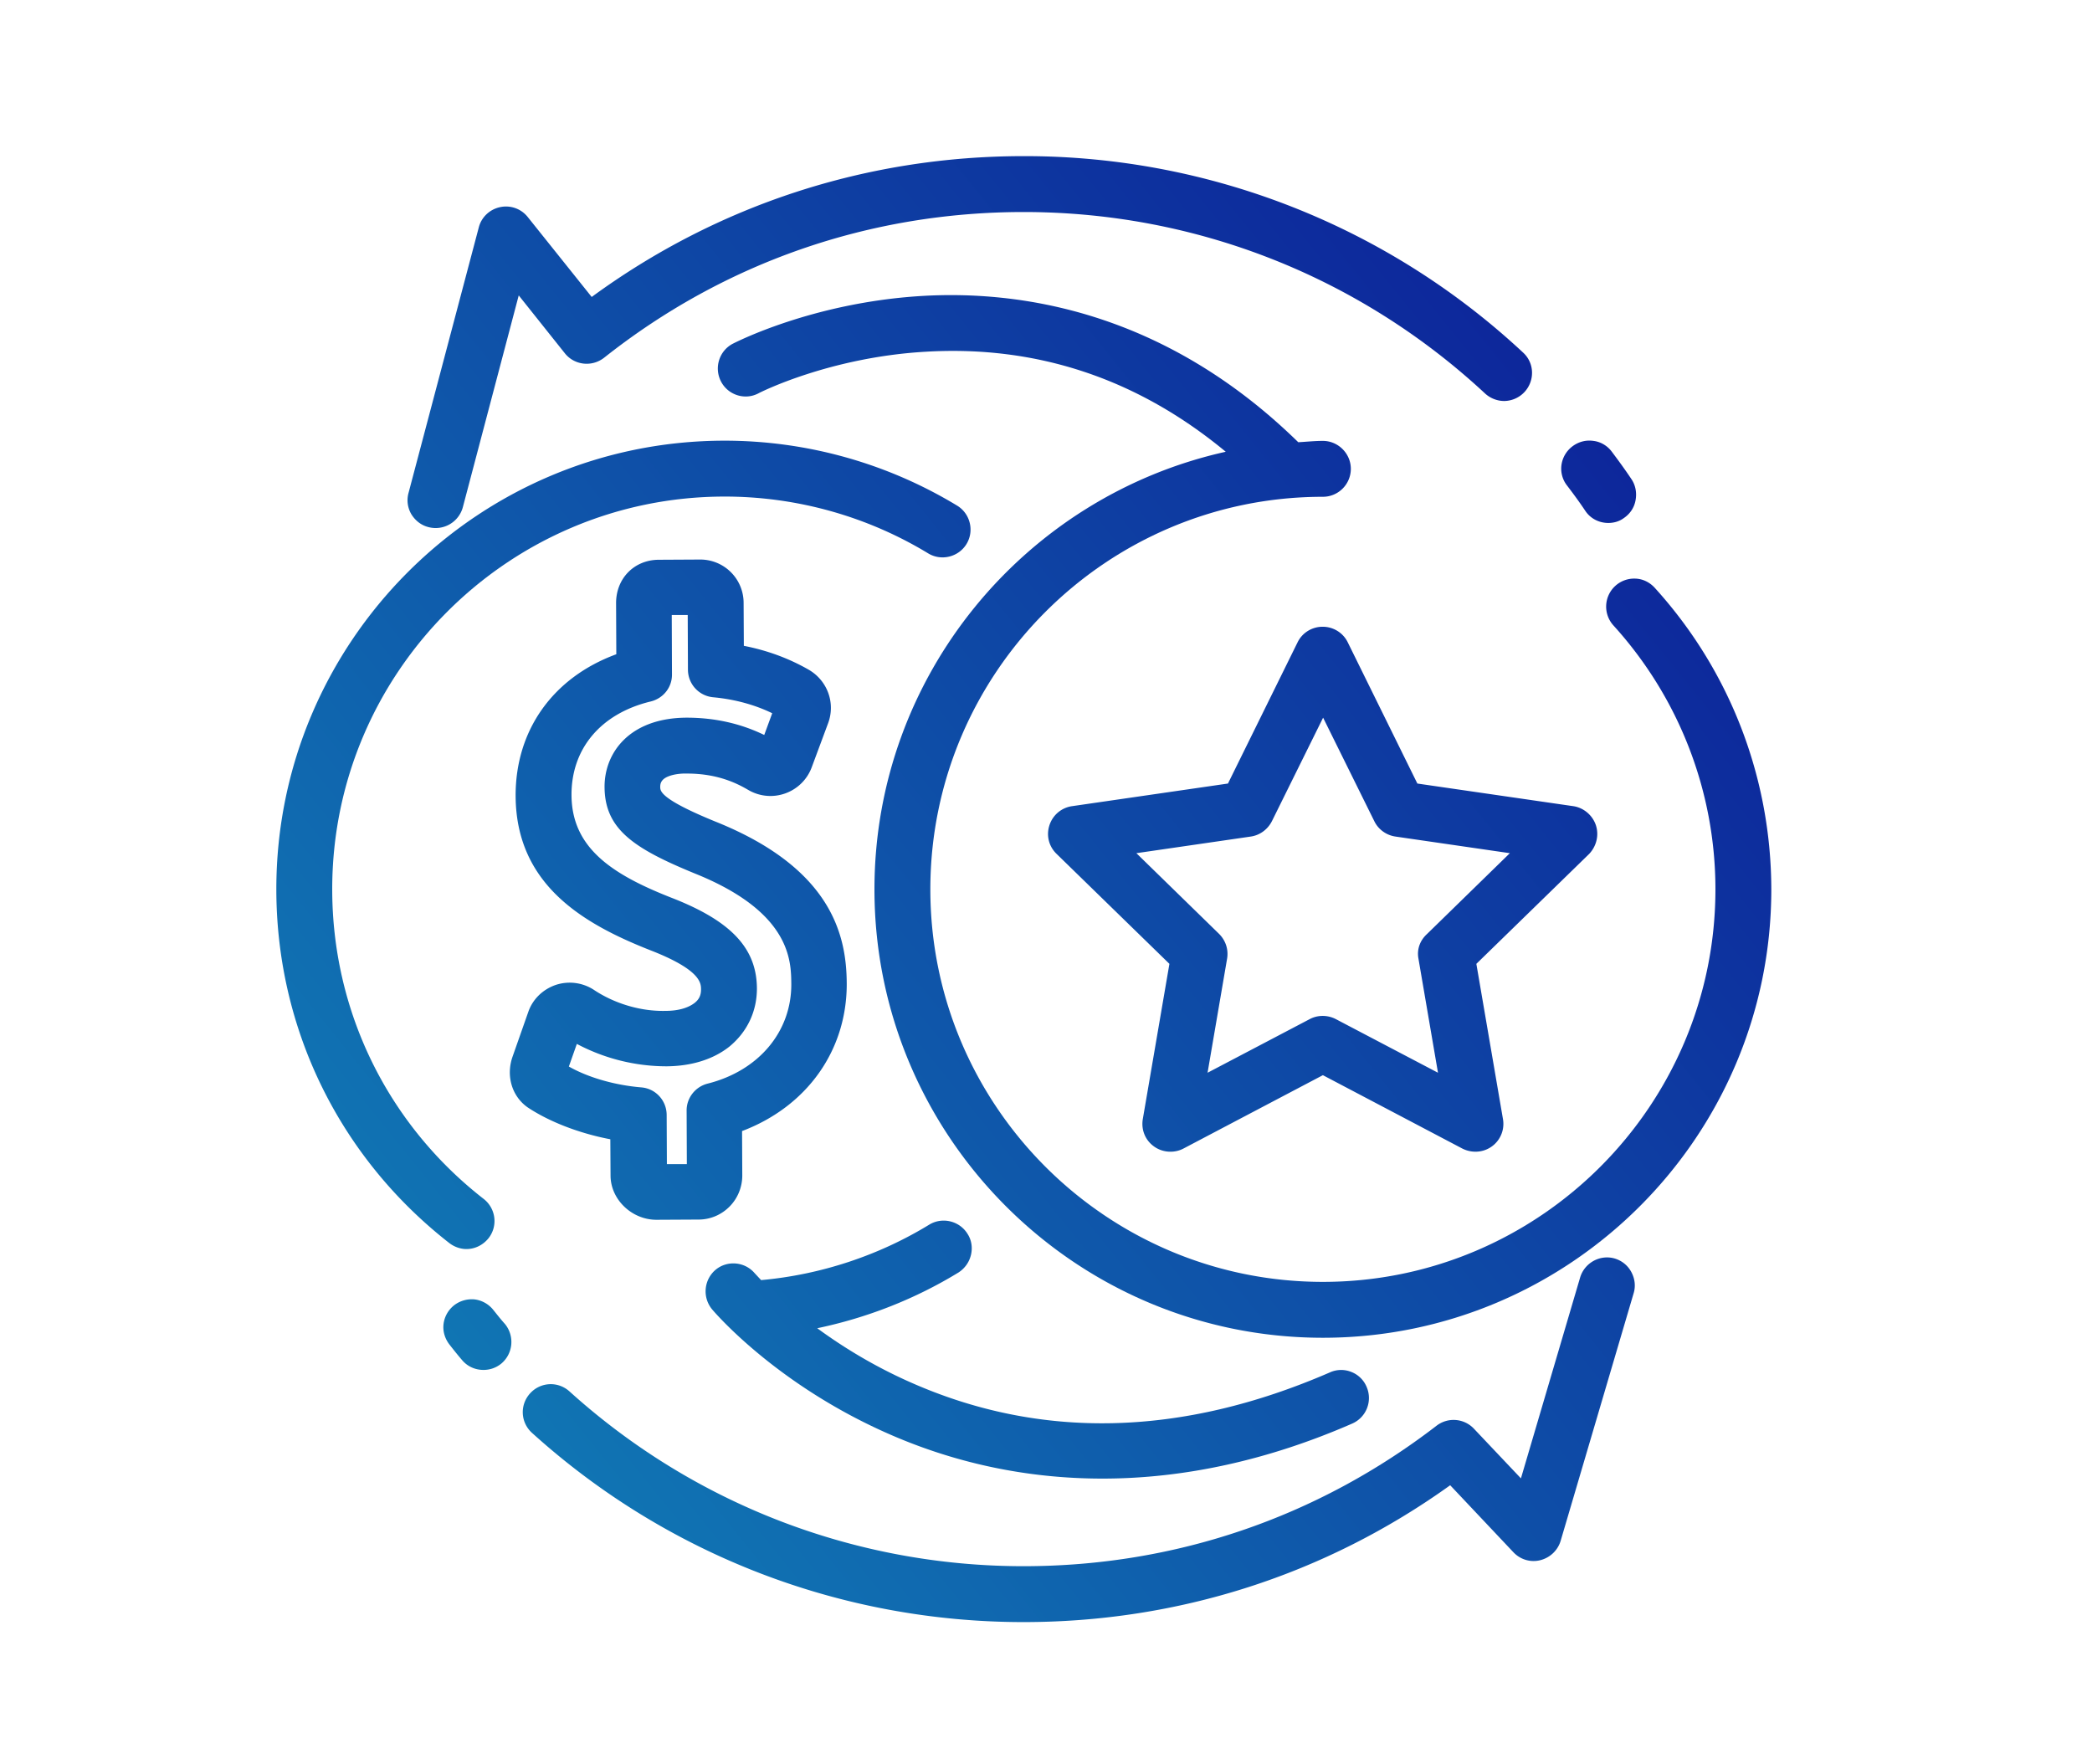<svg xmlns="http://www.w3.org/2000/svg" xml:space="preserve" viewBox="0 0 94.33 79.54"><style>.st0{fill:url(#gradient-overlay)}</style><defs><linearGradient id="gradient-overlay" x1="98.515" x2="-20.485" y1=".065" y2="96.065" gradientUnits="userSpaceOnUse"><stop stop-color="#0B008F"/><stop offset="1" stop-color="#13B5C7"/></linearGradient></defs><path d="M91.66-86.77c0 2.12 1.75 3.92 3.81 3.92h4.74c.18.03.56.53.56.96s-.39.94-.56.97h-2.08c-1.8 0-3.27 1.47-3.27 3.27v.32c0 .75.61 1.36 1.36 1.36s1.36-.61 1.36-1.36v-.32c0-.3.26-.56.56-.56h2.08c1.87 0 3.27-1.94 3.27-3.68 0-1.73-1.4-3.67-3.27-3.67h-4.75c-.58 0-1.1-.57-1.1-1.21 0-.63.53-1.21 1.1-1.21h10.59c.75 0 1.36-.61 1.36-1.36s-.61-1.36-1.36-1.36H95.48c-2.07.01-3.82 1.8-3.82 3.93m19.03 16.97h-2.89v-2.54c0-.75-.61-1.36-1.36-1.36H89.67c-.75 0-1.36.61-1.36 1.36v21.53c0 .75.61 1.36 1.36 1.36h16.77c.75 0 1.36-.61 1.36-1.36v-5.42h2.89c2.04 0 3.7-1.66 3.7-3.7v-6.16c0-2.05-1.66-3.71-3.7-3.71m-5.6 17.64H91.03v-18.81h14.06zm6.59-7.77c0 .54-.45.99-.99.99h-2.89v-8.14h2.89c.55 0 .99.44.99.99zM35.09-97.29c0-1.87 1.52-3.39 3.39-3.39h55.53c1.87 0 3.39 1.52 3.39 3.39v3.33h2.71v-3.33c0-3.36-2.74-6.1-6.1-6.1H38.48c-3.36 0-6.1 2.74-6.1 6.1v35.88h2.71zm37.26 39.32-.74.85H60.88l-.73-.85c-.26-.3-.63-.47-1.03-.47h-33c-.41 0-.8.19-1.06.51s-.36.74-.27 1.14c.07.3 1.68 7.34 7.3 7.34h52.32v-2.71H32.1c-2.16 0-3.44-2.04-4.09-3.57h30.5l.73.85c.26.3.63.47 1.03.47h11.98c.39 0 .77-.17 1.03-.47l.72-.85h10.42v-2.71H73.38c-.39 0-.77.17-1.03.47" class="st0"/><path d="M45.29-90.42H85.8v2.71H45.29zm0 6.51H85.8v2.71H45.29zm0 6.51H85.8v2.71H45.29zm0 6.51h24.23v2.71H45.29zm76.14 62.56c.79 0 1.43-.64 1.43-1.43 0-2.53 1.79-4.65 4.17-5.16.61 1.5 2.09 2.56 3.8 2.56a4.11 4.11 0 1 0 0-8.22c-1.8 0-3.32 1.17-3.87 2.78-3.93.58-6.95 3.96-6.95 8.04 0 .79.64 1.43 1.42 1.43m8.14-8.14a1.261 1.261 0 0 1 2.52 0 1.261 1.261 0 0 1-2.52 0m49.68 49.75v-22.9c0-5.23-4.25-9.48-9.48-9.48s-9.48 4.25-9.48 9.48v9.4a1.43 1.43 0 1 0 2.86 0v-9.4c0-3.66 2.97-6.63 6.63-6.63s6.63 2.97 6.63 6.63v22.89c-3.06.66-5.37 3.39-5.37 6.64 0 3.75 3.05 6.8 6.8 6.8s6.8-3.05 6.8-6.8a6.825 6.825 0 0 0-5.39-6.63m2.52 6.64c0 2.17-1.77 3.94-3.94 3.94s-3.94-1.77-3.94-3.94 1.77-3.94 3.94-3.94 3.94 1.76 3.94 3.94" class="st0"/><path d="M161.71 23.72c-.79 0-1.43.64-1.43 1.43v7.38c0 6.25-5.08 11.33-11.33 11.33s-11.33-5.08-11.33-11.33V22.48c9.74-.73 17.45-8.88 17.45-18.81 0-.79-.64-1.43-1.43-1.43h-1.26v-12c0-4.08-3.03-7.47-6.95-8.04-.56-1.61-2.07-2.78-3.87-2.78a4.11 4.11 0 1 0 0 8.22c1.72 0 3.19-1.06 3.8-2.56 2.38.52 4.17 2.63 4.17 5.16v12h-1.26c-.79 0-1.43.64-1.43 1.43 0 5.88-4.78 10.66-10.66 10.66s-10.66-4.78-10.66-10.66c0-.79-.64-1.43-1.43-1.43h-1.26v-6.63a1.43 1.43 0 1 0-2.86 0v6.63h-1.26c-.79 0-1.43.64-1.43 1.43 0 9.93 7.71 18.07 17.45 18.81v10.06c0 7.82 6.36 14.18 14.18 14.18s14.18-6.36 14.18-14.18v-7.38c.05-.8-.59-1.44-1.38-1.44M136.2 19.7c-8.27 0-15.24-6.39-15.96-14.6h2.53c.72 6.79 6.58 12.08 13.44 12.08s12.72-5.29 13.44-12.08h2.53c-.74 8.2-7.7 14.6-15.98 14.6m6.63-36.17a1.261 1.261 0 0 1-2.52 0 1.261 1.261 0 0 1 2.52 0" class="st0"/><path d="M128.46-5.71c-1.12 1.06-1.74 2.47-1.74 3.97s.62 2.91 1.74 3.97l6.76 6.35a1.43 1.43 0 0 0 1.96 0l6.77-6.35c1.12-1.06 1.74-2.47 1.74-3.97s-.62-2.91-1.75-3.98a5.98 5.98 0 0 0-4.09-1.59c-1.32 0-2.6.43-3.65 1.21a6.1 6.1 0 0 0-3.65-1.21c-1.52 0-2.97.57-4.09 1.6m9.22 2.09c.59-.54 1.35-.84 2.17-.84.79 0 1.57.3 2.14.83.54.52.84 1.19.84 1.89 0 .71-.3 1.38-.84 1.89l-5.79 5.43-5.78-5.43c-.54-.52-.84-1.19-.84-1.9s.3-1.38.83-1.88c.58-.53 1.36-.84 2.15-.84.81 0 1.58.29 2.16.83l.51.48c.55.51 1.4.51 1.95 0zm40.17 42.01c-.83 0-1.51.68-1.51 1.51s.68 1.51 1.51 1.51 1.51-.68 1.51-1.51-.68-1.51-1.51-1.51M428.61-44.7l-1.85-24.52c-.03-.39-.23-.75-.54-.99-.32-.24-.72-.32-1.1-.24l-1.25.28c-3.26.72-5.58 3.64-5.5 6.93l-.15 8.13c-2.24.66-4.06 2.34-4.78 4.59-.19.58-.33 1.19-.48 1.84-.29 1.27-.6 2.59-1.21 3.55-.19.19-.99.69-1.64 1.1-4.39 2.77-14.6 9.23-12.11 20.75l-1.14 9.45c-.04.36.06.72.28 1a1.34 1.34 0 0 0 1.07.52c.69 0 1.26-.51 1.35-1.19l1.17-9.66c.02-.15 0-.29-.02-.43v-.04c-2.27-9.79 6.6-15.4 10.86-18.09 1.46-.92 2.07-1.32 2.41-1.84.92-1.39 1.3-3.04 1.64-4.5.14-.59.27-1.15.42-1.62.46-1.45 1.69-2.54 3.22-2.89l-1.03 10.34-5.81 9.05c-.4.63-.22 1.47.41 1.88.3.2.67.26 1.02.18s.66-.29.85-.59l5.98-9.33c.12-.18.19-.39.21-.6l1.22-12.28c.04-.39-.09-.77-.36-1.06-.22-.23-.5-.37-.82-.42l.15-7.8v-.06c-.05-1.9 1.24-3.63 3.1-4.17l1.73 22.95c.35 4.69-1.31 9.36-4.56 12.8l-10 10.59c-.18.2-.31.44-.35.7l-1.11 6.51c-.13.74.37 1.44 1.11 1.57.08.01.16.02.23.02.66 0 1.22-.47 1.34-1.13l1.04-6.11 9.72-10.29c3.76-4.01 5.69-9.43 5.28-14.88m-50.66.67c-.64-.4-1.43-.9-1.6-1.07-.63-.98-.94-2.3-1.23-3.57-.14-.62-.29-1.25-.48-1.84-.72-2.25-2.54-3.93-4.78-4.59l-.15-8.13c.08-3.3-2.24-6.21-5.5-6.93l-1.25-.28c-.39-.08-.79 0-1.1.24-.32.23-.51.59-.54.99l-1.85 24.52c-.41 5.45 1.52 10.87 5.3 14.87l3.34 3.53c.25.27.61.42.99.42.35 0 .68-.13.93-.37a1.37 1.37 0 0 0 .05-1.92l-3.34-3.53c-3.25-3.44-4.92-8.11-4.56-12.8l1.73-22.95c1.85.54 3.15 2.27 3.1 4.17v.07l.15 7.82c-.31.04-.6.16-.82.39-.26.28-.39.67-.35 1.06l1.22 12.28c.02.21.09.42.21.6l5.98 9.33c.41.63 1.25.81 1.88.41.3-.2.52-.5.59-.85.08-.35.01-.72-.18-1.02l-5.81-9.05-1.03-10.34c1.53.35 2.76 1.45 3.22 2.89.15.47.28 1.03.42 1.63.34 1.45.72 3.1 1.63 4.49.34.52.95.92 2.41 1.84 4.26 2.69 13.13 8.3 10.86 18.09v.04c-.03.14-.04.28-.02.43l1.17 9.66c.08.68.66 1.19 1.35 1.19.05 0 .11 0 .16-.01.36-.04.68-.22.91-.51s.32-.64.28-1l-1.14-9.45c2.47-11.5-7.74-17.97-12.15-20.75" class="st0"/><path d="m376.74-21.11-3.01-3.19a1.35 1.35 0 0 0-.95-.42h-.04c-.35 0-.68.13-.93.37-.54.51-.57 1.37-.05 1.92l2.73 2.89 1.05 6.11c.11.65.67 1.13 1.34 1.13.08 0 .15-.01.23-.02.36-.06.67-.26.88-.55.21-.3.29-.66.23-1.01l-1.11-6.51a1.55 1.55 0 0 0-.37-.72m26.58-32.67c-.53-.53-1.39-.54-1.92-.01l-6.69 6.61a.96.96 0 0 1-1.35 0l-13-12.85c-1.48-1.47-2.3-3.42-2.3-5.5s.82-4.02 2.3-5.49c1.49-1.47 3.46-2.28 5.58-2.28s4.09.81 5.58 2.28l1.57 1.55c.53.52 1.38.52 1.91 0l1.57-1.55a7.87 7.87 0 0 1 5.58-2.28c2.11 0 4.09.81 5.57 2.28s2.3 3.42 2.3 5.49-.82 4.02-2.3 5.49l-2.46 2.43c-.26.25-.4.59-.4.96 0 .36.14.7.39.96s.59.4.96.4h.01c.36 0 .7-.14.95-.39l2.46-2.44c2-1.98 3.1-4.62 3.1-7.42s-1.1-5.44-3.1-7.42-4.66-3.06-7.48-3.06c-2.83 0-5.49 1.09-7.48 3.06l-.61.61-.62-.61c-2-1.98-4.65-3.06-7.48-3.06s-5.49 1.09-7.49 3.06c-2 1.98-3.1 4.62-3.1 7.42s1.1 5.44 3.1 7.42l13 12.85c.69.68 1.61 1.06 2.58 1.06.98 0 1.9-.38 2.58-1.06l6.69-6.61c.52-.51.53-1.37 0-1.9M21.03 56.32c.39 0 .75-.18 1-.49.43-.55.33-1.34-.22-1.77-4.34-3.38-6.83-8.47-6.83-13.97 0-9.76 7.94-17.7 17.7-17.7 3.24 0 6.42.89 9.17 2.56.59.36 1.37.17 1.73-.42s.17-1.37-.42-1.73a20.23 20.23 0 0 0-10.48-2.93c-11.15 0-20.22 9.07-20.22 20.22 0 6.28 2.84 12.09 7.8 15.96.22.17.5.27.77.27m22.75.27c.08-.33.03-.67-.15-.95-.36-.59-1.14-.78-1.73-.42-2.29 1.4-4.91 2.26-7.58 2.5-.17-.18-.27-.29-.29-.31-.45-.53-1.25-.59-1.77-.15a1.274 1.274 0 0 0-.15 1.78c.11.13 2.8 3.29 7.75 5.52 3.1 1.4 6.42 2.11 9.85 2.11 3.69 0 7.48-.83 11.26-2.48.64-.28.93-1.02.65-1.66-.13-.31-.38-.55-.69-.67a1.23 1.23 0 0 0-.96.02c-6.7 2.91-13.08 3.06-18.98.42-1.66-.74-3.05-1.61-4.14-2.41 2.25-.47 4.42-1.32 6.38-2.52.27-.18.47-.45.55-.78" class="st0"/><path d="M74.61 26.5c-.23-.25-.54-.4-.87-.41a1.263 1.263 0 0 0-.99 2.11c2.96 3.26 4.6 7.49 4.6 11.9 0 9.76-7.94 17.7-17.7 17.7s-17.7-7.94-17.7-17.7 7.94-17.7 17.7-17.7c.7 0 1.26-.57 1.26-1.26s-.57-1.26-1.26-1.26c-.38 0-.74.04-1.11.06-6.06-5.93-12.6-6.87-17.05-6.59-4.87.31-8.31 2.08-8.45 2.15-.61.32-.85 1.08-.53 1.7s1.09.86 1.7.53c.03-.02 3.18-1.62 7.52-1.87 5.03-.3 9.57 1.22 13.54 4.51-9.05 2.01-15.84 10.09-15.84 19.73 0 11.15 9.07 20.22 20.22 20.22s20.22-9.07 20.22-20.22c-.01-5.05-1.87-9.87-5.26-13.6" class="st0"/><path d="M71.96 37.21c-.15-.45-.55-.79-1.02-.86l-7.03-1.02-3.14-6.37c-.21-.43-.65-.7-1.13-.7s-.92.27-1.13.7l-3.14 6.37-7.03 1.02c-.48.07-.87.4-1.02.86s-.03.95.32 1.29l5.09 4.96-1.2 7c-.08.48.11.95.5 1.23.38.28.91.32 1.33.1l6.29-3.31 6.29 3.31c.18.09.38.14.59.14a1.254 1.254 0 0 0 1.24-1.47l-1.2-7 5.09-4.96c.32-.34.45-.83.3-1.29m-8 6.02.88 5.14-4.61-2.42c-.37-.19-.81-.19-1.17 0l-4.61 2.42.88-5.14c.07-.41-.06-.82-.36-1.12l-3.73-3.64 5.16-.75c.41-.06.76-.32.95-.69l2.31-4.67 2.31 4.67c.18.37.54.63.95.69l5.16.75-3.73 3.64c-.33.3-.47.71-.39 1.12m-36.44 8.14.01 1.65c.01 1.07.96 1.98 2.07 1.98h.01l1.89-.01c.54 0 1.04-.22 1.41-.6.36-.37.56-.87.56-1.39l-.01-2c2.93-1.11 4.73-3.64 4.72-6.65-.01-2.12-.63-5.18-5.91-7.3-2.5-1.02-2.5-1.38-2.5-1.57 0-.15.04-.34.36-.47.27-.11.62-.14.86-.13 1.45 0 2.34.5 2.77.75.51.29 1.11.34 1.66.14s.98-.63 1.18-1.17l.74-1.99c.34-.91-.03-1.92-.87-2.41-.87-.5-1.85-.87-2.93-1.08l-.01-1.94a1.953 1.953 0 0 0-1.98-1.95l-1.86.01c-1.1.01-1.92.85-1.91 1.97l.01 2.29c-2.86 1.05-4.55 3.43-4.54 6.39.02 4.07 3.15 5.82 6.21 7.01 2.15.86 2.15 1.44 2.15 1.72 0 .26-.09.45-.3.61-.29.22-.74.35-1.29.35-1.13.03-2.31-.33-3.23-.94a2 2 0 0 0-1.73-.23c-.58.2-1.04.64-1.24 1.22l-.71 2.02c-.3.86-.03 1.78.68 2.28.96.64 2.31 1.17 3.73 1.44m6.61-6.8c-.01-1.79-1.13-3.01-3.75-4.05-2.76-1.07-4.6-2.27-4.61-4.67-.01-2.1 1.33-3.68 3.57-4.22.57-.14.97-.64.96-1.23l-.01-2.67h.72l.01 2.46c0 .65.49 1.19 1.14 1.25.97.09 1.88.34 2.66.72l-.36.98c-1.07-.52-2.24-.78-3.5-.78-2.57.01-3.71 1.58-3.7 3.13.01 1.9 1.32 2.77 4.08 3.9 4.32 1.74 4.33 3.93 4.34 4.98.01 2.15-1.47 3.91-3.77 4.49-.56.14-.96.65-.95 1.23l.01 2.4h-.9l-.01-2.21c0-.66-.5-1.2-1.15-1.25-1.2-.1-2.4-.45-3.26-.94l.36-1.02a8.65 8.65 0 0 0 4.05 1.01c1.12-.01 2.1-.31 2.83-.89.8-.66 1.24-1.58 1.24-2.62M22.24 59.06a1.28 1.28 0 0 0-.84-.47c-.33-.03-.66.06-.93.27-.26.21-.43.51-.47.84s.06.66.27.93c.18.23.37.47.56.69.24.29.59.45.97.45.3 0 .58-.1.81-.29.53-.45.6-1.24.16-1.78-.19-.21-.36-.43-.53-.64m50.58-2.31c-.67-.2-1.37.19-1.57.85l-2.67 9.06-2.12-2.24a1.26 1.26 0 0 0-1.69-.13c-5.38 4.14-11.81 6.33-18.62 6.33-7.58 0-14.85-2.8-20.47-7.88-.52-.47-1.31-.43-1.78.09s-.43 1.31.09 1.78c6.08 5.5 13.95 8.53 22.16 8.53 6.97 0 13.61-2.13 19.24-6.17l2.85 3.02c.31.33.77.47 1.21.36s.79-.44.92-.87l3.29-11.16c.1-.32.06-.66-.1-.96s-.42-.51-.74-.61m-1.34-33.72c.23.35.62.55 1.04.55.25 0 .5-.07.7-.22.28-.19.47-.47.53-.81.06-.33 0-.67-.19-.95-.28-.42-.58-.83-.88-1.23-.2-.27-.5-.45-.83-.49-.34-.05-.67.04-.94.24s-.45.5-.5.83.04.67.24.93c.29.38.57.76.83 1.15m-52.15.74a1.27 1.27 0 0 0 1.54-.9l2.52-9.55 2.08 2.61c.43.54 1.22.63 1.77.2 5.43-4.3 11.98-6.57 18.92-6.57 7.75 0 15.13 2.91 20.8 8.18.25.23.58.35.9.34a1.27 1.27 0 0 0 1.22-1.3 1.23 1.23 0 0 0-.4-.88 32.94 32.94 0 0 0-22.52-8.86c-7.08 0-13.81 2.2-19.48 6.35l-2.88-3.6c-.3-.38-.78-.55-1.25-.45s-.84.45-.96.91l-3.17 11.98c-.09.33-.04.67.13.96.18.29.45.5.78.58" class="st0"/></svg>